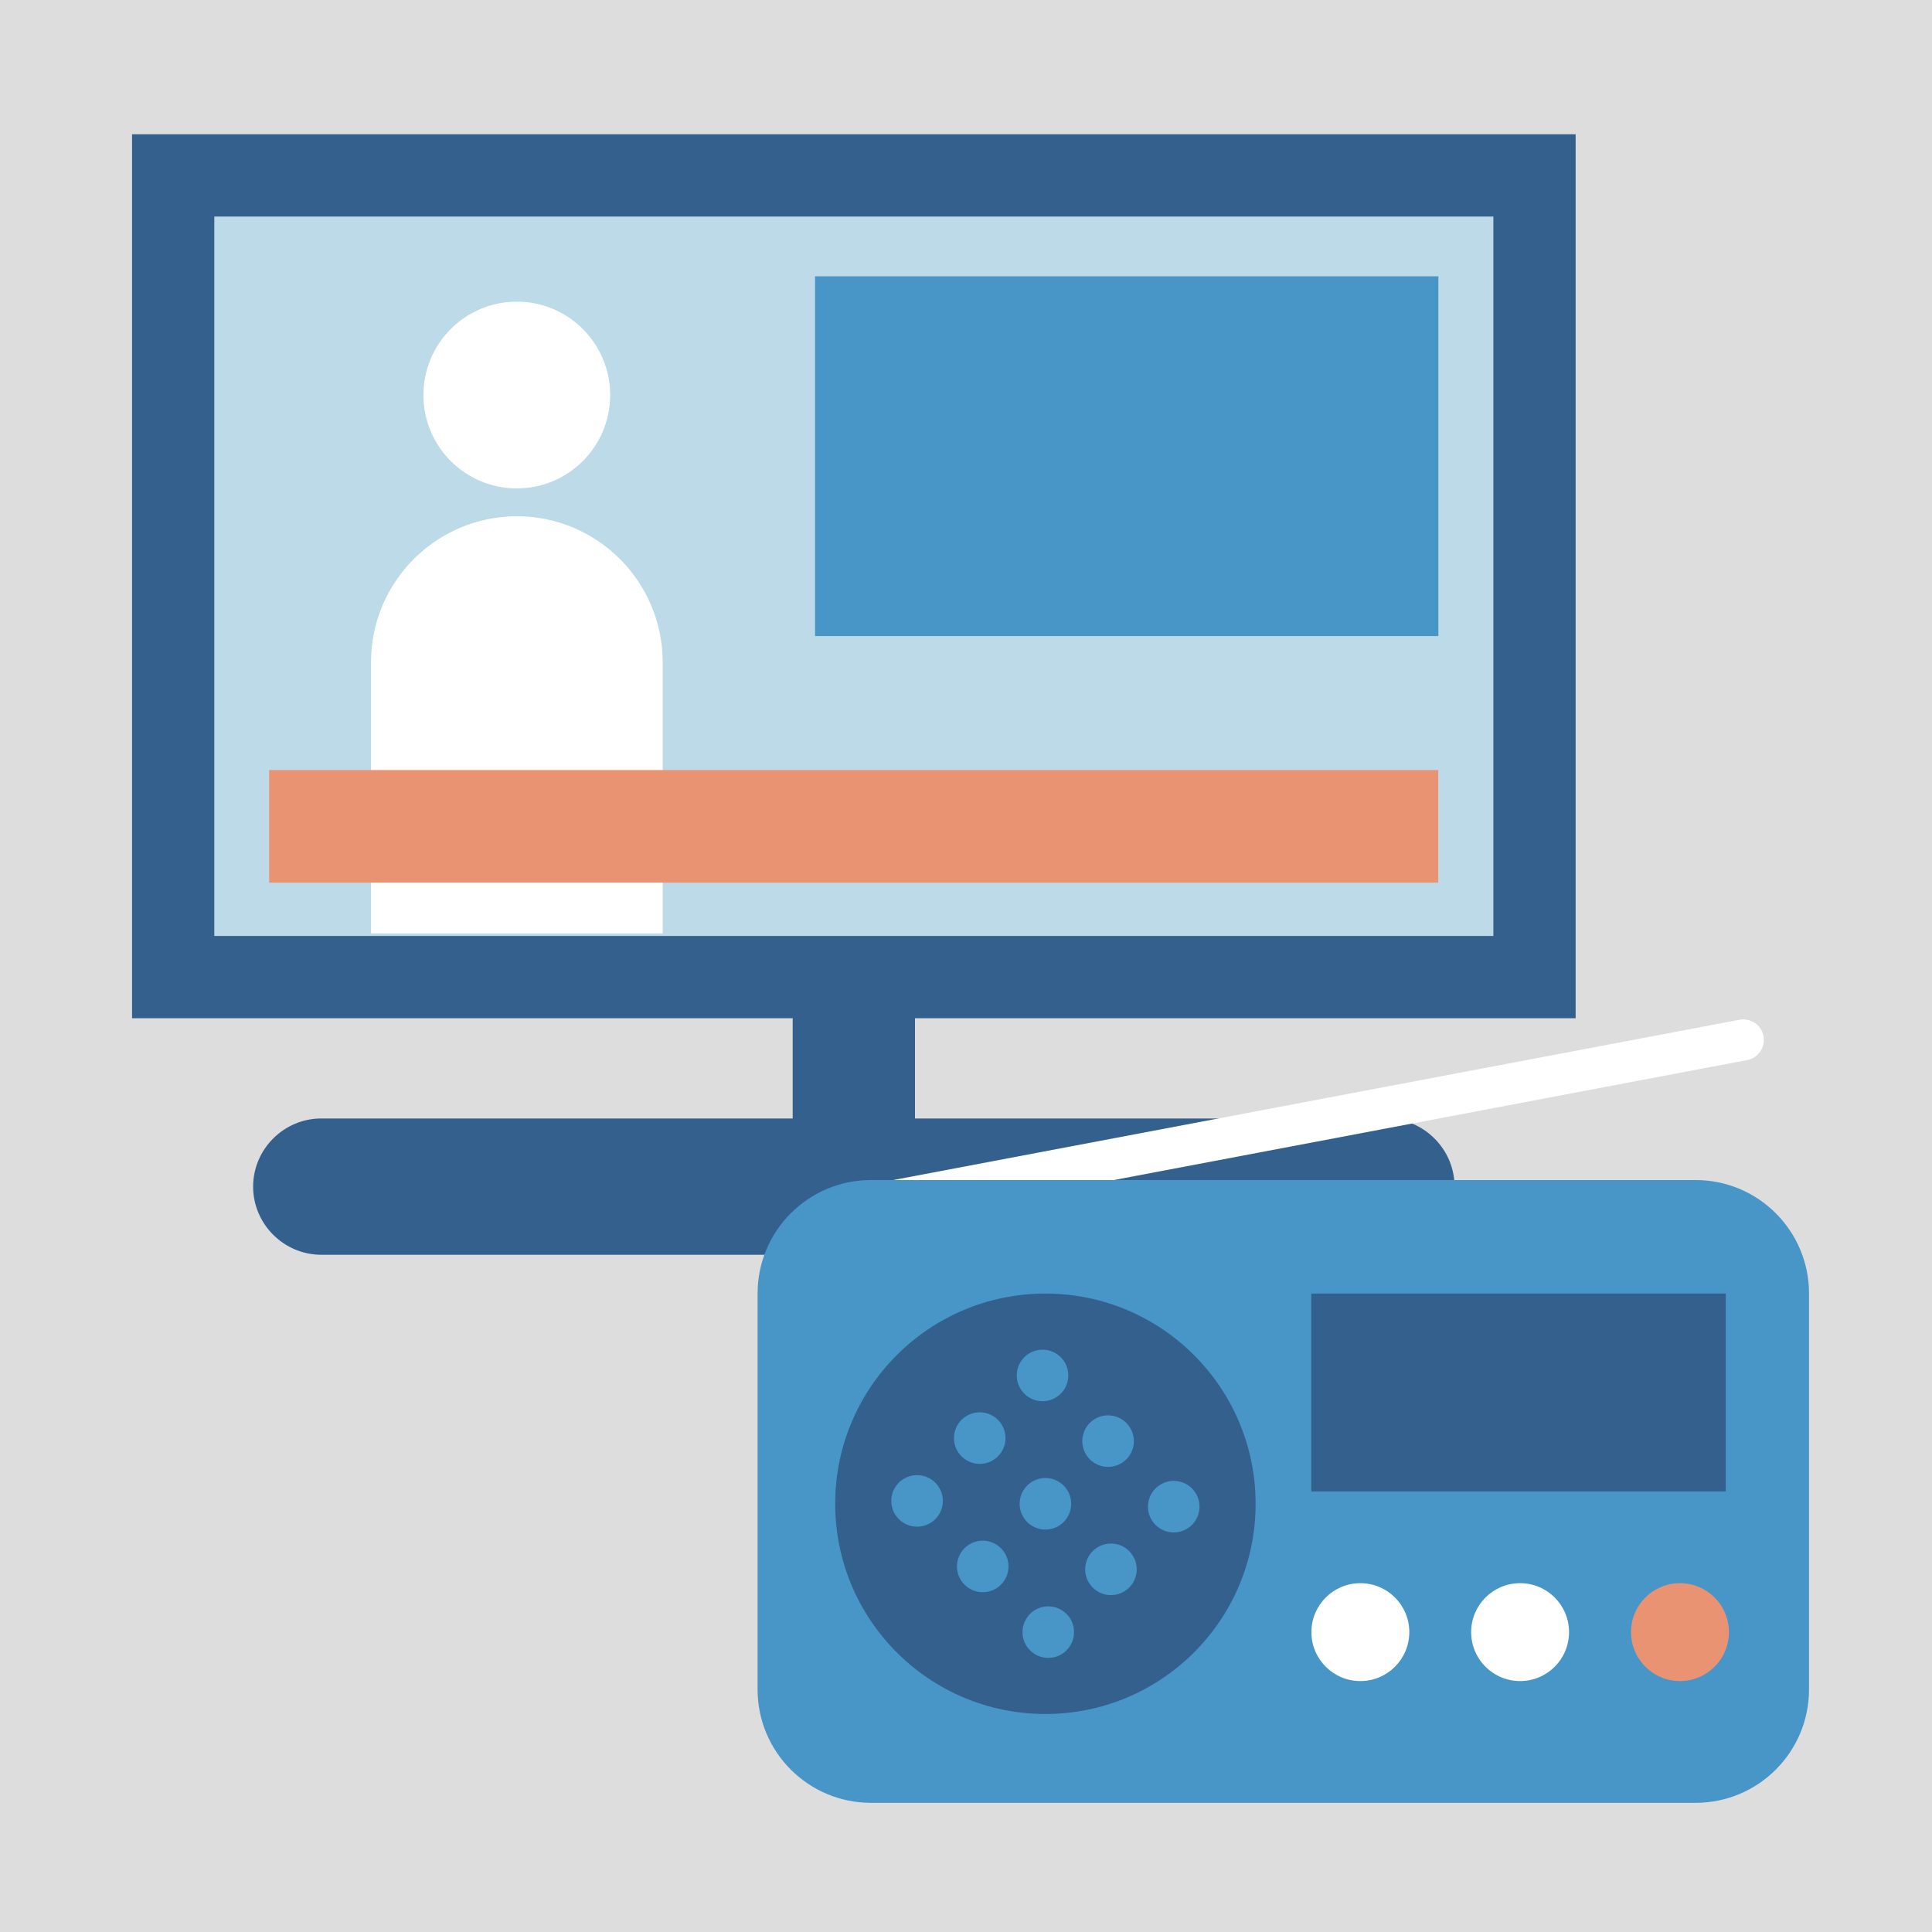<svg width="176" height="176" viewBox="0 0 176 176" fill="none" xmlns="http://www.w3.org/2000/svg">
<rect x="0" y="0" width="176" height="176" fill="#333333" stroke="none"/>
<g id="_?&#235;&#141;&#137;&#236;&#148;&#160;??1" clip-path="url(#clip0_987_5065)">
<path id="Vector" d="M176 0H0V176H176V0Z" fill="#DDDDDE"/>
<g id="Group">
<path id="Vector_2" d="M136.041 19.724H19.523V85.264H136.041V19.724Z" fill="#BCDAE7"/>
<path id="Vector_3" d="M131.033 25.17H74.248V57.946H131.033V25.17Z" fill="#4895C8"/>
<g id="Group_2">
<path id="Vector_4" d="M47.079 44.493C51.777 44.493 55.585 40.685 55.585 35.987C55.585 31.289 51.777 27.48 47.079 27.48C42.381 27.48 38.572 31.289 38.572 35.987C38.572 40.685 42.381 44.493 47.079 44.493Z" fill="white"/>
<path id="Vector_5" d="M47.079 47.029C54.411 47.029 60.369 52.987 60.369 60.32V85.027H33.801V60.32C33.801 52.987 39.759 47.029 47.091 47.029H47.079Z" fill="white"/>
</g>
<path id="Vector_6" d="M131.019 70.15H24.52V80.405H131.019V70.15Z" fill="#EA9373"/>
<path id="Vector_7" d="M136.029 12.229H12.029V92.759H72.212V101.89H29.267C25.857 101.89 23.059 104.688 23.059 108.098C23.059 111.508 25.857 114.306 29.267 114.306H126.298C129.708 114.306 132.506 111.508 132.506 108.098C132.506 104.688 129.708 101.89 126.298 101.89H83.354V92.759H143.536V12.229H136.041H136.029ZM136.029 85.264H19.524V19.724H136.041V85.264H136.029Z" fill="#34608D"/>
</g>
<g id="Group_3">
<path id="Vector_8" d="M78.294 111.858C77.407 111.858 76.62 111.233 76.457 110.334C76.27 109.322 76.932 108.336 77.944 108.148L158.462 92.897C159.474 92.709 160.46 93.371 160.648 94.383C160.835 95.395 160.173 96.382 159.161 96.569L78.643 111.821C78.531 111.846 78.406 111.858 78.294 111.858Z" fill="white"/>
<path id="Vector_9" d="M154.465 107.499H79.344C73.639 107.499 69.014 112.124 69.014 117.829V153.903C69.014 159.608 73.639 164.233 79.344 164.233H154.465C160.171 164.233 164.796 159.608 164.796 153.903V117.829C164.796 112.124 160.171 107.499 154.465 107.499Z" fill="#4895C8"/>
<path id="Vector_10" d="M95.233 156.139C105.809 156.139 114.382 147.566 114.382 136.99C114.382 126.415 105.809 117.841 95.233 117.841C84.657 117.841 76.084 126.415 76.084 136.99C76.084 147.566 84.657 156.139 95.233 156.139Z" fill="#34608D"/>
<g id="Group_4">
<path id="Vector_11" d="M94.971 127.647C96.268 127.647 97.32 126.595 97.32 125.299C97.32 124.002 96.268 122.95 94.971 122.95C93.674 122.95 92.623 124.002 92.623 125.299C92.623 126.595 93.674 127.647 94.971 127.647Z" fill="#4895C8"/>
<path id="Vector_12" d="M100.942 133.63C102.239 133.63 103.29 132.579 103.29 131.282C103.29 129.985 102.239 128.933 100.942 128.933C99.645 128.933 98.594 129.985 98.594 131.282C98.594 132.579 99.645 133.63 100.942 133.63Z" fill="#4895C8"/>
<path id="Vector_13" d="M106.925 139.601C108.221 139.601 109.273 138.549 109.273 137.253C109.273 135.956 108.221 134.904 106.925 134.904C105.628 134.904 104.576 135.956 104.576 137.253C104.576 138.549 105.628 139.601 106.925 139.601Z" fill="#4895C8"/>
<path id="Vector_14" d="M89.251 133.355C90.548 133.355 91.599 132.304 91.599 131.007C91.599 129.71 90.548 128.659 89.251 128.659C87.954 128.659 86.902 129.71 86.902 131.007C86.902 132.304 87.954 133.355 89.251 133.355Z" fill="#4895C8"/>
<path id="Vector_15" d="M95.233 139.339C96.53 139.339 97.581 138.287 97.581 136.99C97.581 135.693 96.53 134.642 95.233 134.642C93.936 134.642 92.885 135.693 92.885 136.99C92.885 138.287 93.936 139.339 95.233 139.339Z" fill="#4895C8"/>
<path id="Vector_16" d="M101.204 145.309C102.501 145.309 103.552 144.258 103.552 142.961C103.552 141.664 102.501 140.613 101.204 140.613C99.907 140.613 98.856 141.664 98.856 142.961C98.856 144.258 99.907 145.309 101.204 145.309Z" fill="#4895C8"/>
<path id="Vector_17" d="M83.542 139.076C84.839 139.076 85.89 138.025 85.89 136.728C85.89 135.431 84.839 134.38 83.542 134.38C82.245 134.38 81.193 135.431 81.193 136.728C81.193 138.025 82.245 139.076 83.542 139.076Z" fill="#4895C8"/>
<path id="Vector_18" d="M89.524 145.047C90.821 145.047 91.872 143.996 91.872 142.699C91.872 141.402 90.821 140.35 89.524 140.35C88.227 140.35 87.176 141.402 87.176 142.699C87.176 143.996 88.227 145.047 89.524 145.047Z" fill="#4895C8"/>
<path id="Vector_19" d="M95.495 151.03C96.792 151.03 97.843 149.979 97.843 148.682C97.843 147.385 96.792 146.334 95.495 146.334C94.198 146.334 93.147 147.385 93.147 148.682C93.147 149.979 94.198 151.03 95.495 151.03Z" fill="#4895C8"/>
</g>
<path id="Vector_20" d="M123.924 153.141C126.387 153.141 128.384 151.145 128.384 148.682C128.384 146.219 126.387 144.223 123.924 144.223C121.461 144.223 119.465 146.219 119.465 148.682C119.465 151.145 121.461 153.141 123.924 153.141Z" fill="white"/>
<path id="Vector_21" d="M138.477 153.141C140.94 153.141 142.936 151.145 142.936 148.682C142.936 146.219 140.94 144.223 138.477 144.223C136.014 144.223 134.018 146.219 134.018 148.682C134.018 151.145 136.014 153.141 138.477 153.141Z" fill="white"/>
<path id="Vector_22" d="M153.041 153.141C155.504 153.141 157.501 151.145 157.501 148.682C157.501 146.219 155.504 144.223 153.041 144.223C150.579 144.223 148.582 146.219 148.582 148.682C148.582 151.145 150.579 153.141 153.041 153.141Z" fill="#EA9373"/>
<path id="Vector_23" d="M157.214 117.841H119.453V135.866H157.214V117.841Z" fill="#34608D"/>
</g>
</g>
<defs>
<clipPath id="clip0_987_5065">
<rect width="176" height="176" fill="white"/>
</clipPath>
</defs>
</svg>
